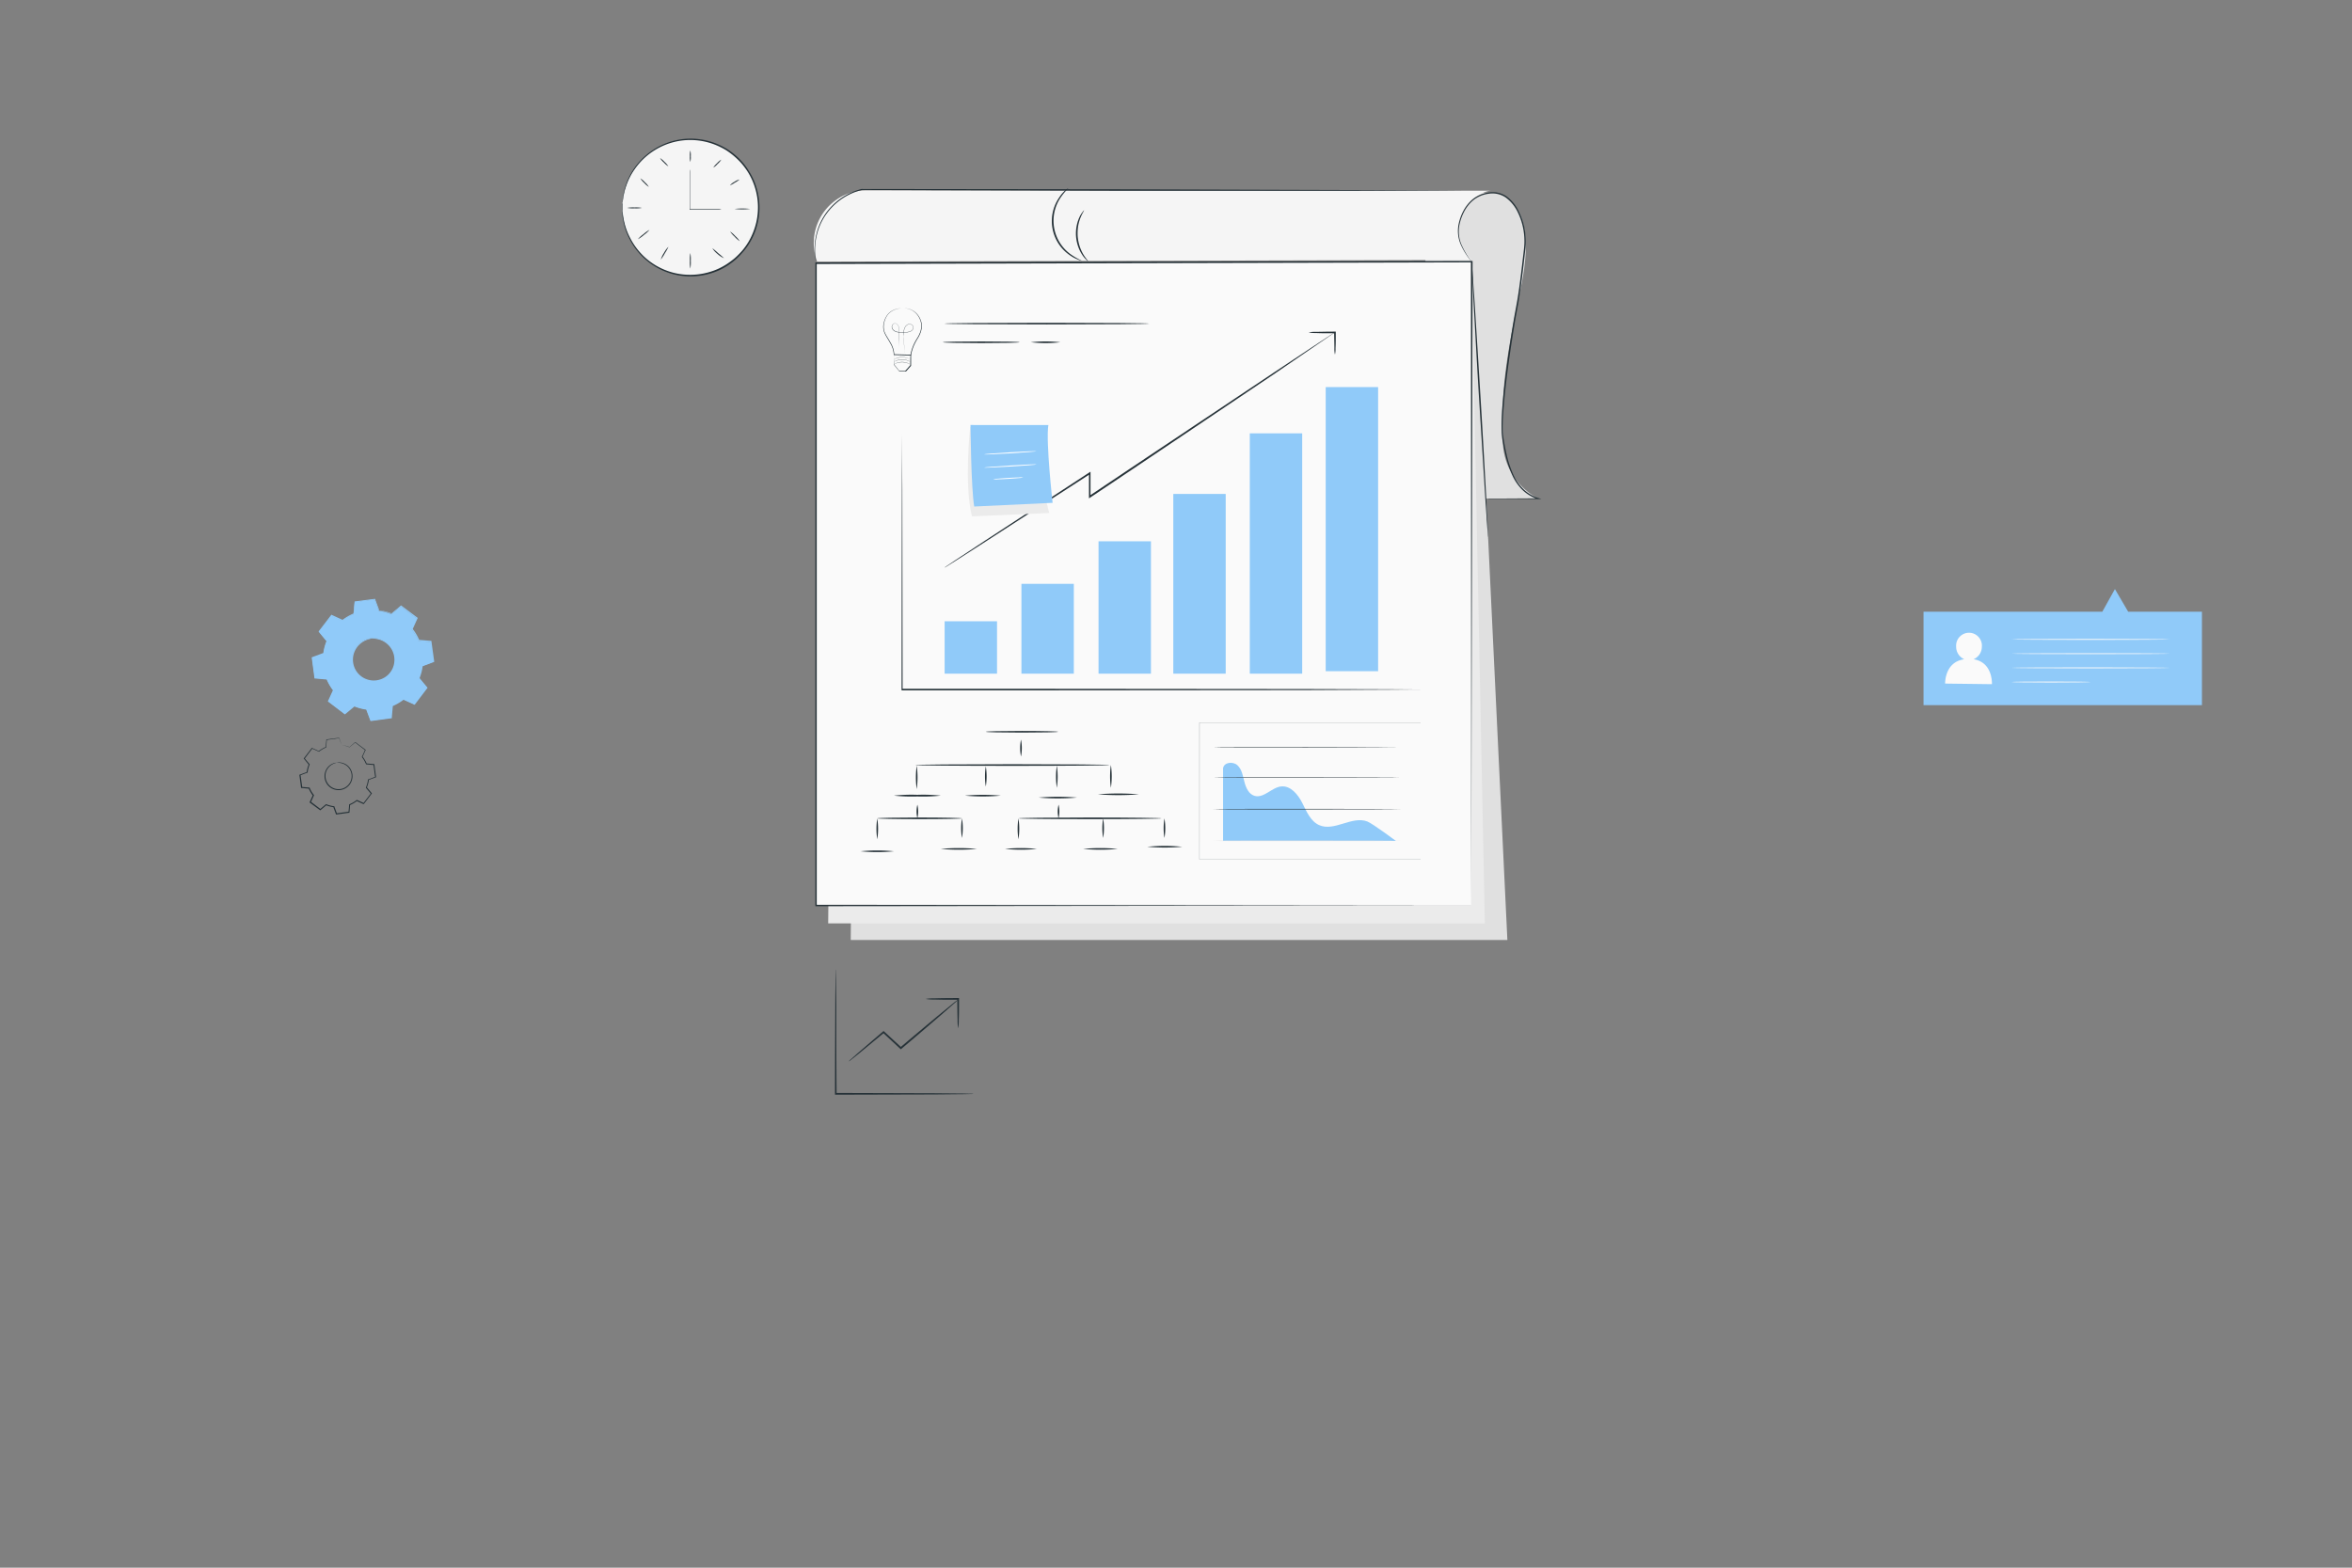 <svg xmlns="http://www.w3.org/2000/svg" viewBox="0 0 750 500"><rect x="0" y="0" width="750" height="500" fill="#808080" stroke="none"/><g id="freepik--Panel--inject-6"><path d="M476.17,61.46s15.29.21,8.75,30.49-5.7,36-5.7,48A20.89,20.89,0,0,0,490.53,159H469.79L454.54,88.31V61.46Z" style="fill:#e0e0e0"></path><polygon points="480.67 299.79 271.28 299.79 273.15 94.94 470.37 84.63 480.67 299.79" style="fill:#e0e0e0"></polygon><polygon points="473.48 294.5 264.09 294.5 265.96 89.65 469.27 85.68 473.48 294.5" style="fill:#ebebeb"></polygon><polygon points="469.14 288.79 260.18 288.79 260.18 83.94 469.27 83.45 469.14 288.79" style="fill:#fafafa"></polygon><path d="M469.14,288.79c0-1.91,0-82.17-.1-205.34l.23.23-208.76.52h-.33l.26-.26c0,74.94,0,145.21,0,204.85l-.22-.22,209,.22-209,.23H260v-.23c0-59.64,0-129.91,0-204.85v-.26h.58l208.77-.45h.22v.22C469.28,206.62,469.14,286.88,469.14,288.79Z" style="fill:#263238"></path><path d="M469.27,82.9c-10.8-12.57,1.73-21.87,6-22.07l-199-.11a16.76,16.76,0,0,0-16.53,19.62,23.83,23.83,0,0,0,.81,3.11" style="fill:#f5f5f5"></path><path d="M474.54,159l.28,0,.8,0,3.12,0,11.79-.07,0,.31a12.77,12.77,0,0,1-4.81-2.75,15.69,15.69,0,0,1-3.58-5.12,34.12,34.12,0,0,1-2.15-6.54c-.27-1.17-.51-2.36-.73-3.58a18.69,18.69,0,0,1-.29-1.87,15.22,15.22,0,0,1-.14-1.92,69.3,69.3,0,0,1,.26-8c.2-2.72.51-5.51.84-8.36.68-5.69,1.53-11.62,2.54-17.7.42-2.59.94-5.16,1.37-7.67s.75-5,1.07-7.48.58-4.88.87-7.25c.13-1.18.29-2.35.32-3.5a21.4,21.4,0,0,0-.19-3.41A20.66,20.66,0,0,0,484,67.74,12.48,12.48,0,0,0,480.15,63a7.52,7.52,0,0,0-5.44-1.21,9.87,9.87,0,0,0-4.84,2,12,12,0,0,0-3,3.74,16,16,0,0,0-1.46,4.07,10.64,10.64,0,0,0,.79,6.78,23.48,23.48,0,0,0,2.2,3.83l.68.93c.15.21.22.33.22.33s-.1-.09-.27-.29l-.71-.91a20.76,20.76,0,0,1-2.3-3.81,10.82,10.82,0,0,1-.9-6.92,16.31,16.31,0,0,1,1.46-4.16,12.27,12.27,0,0,1,3.09-3.88,10.38,10.38,0,0,1,5-2.12,7.94,7.94,0,0,1,5.74,1.26,12.84,12.84,0,0,1,4,4.91A20.84,20.84,0,0,1,486.33,74a22.41,22.41,0,0,1,.21,3.49c0,1.19-.19,2.36-.32,3.55-.26,2.37-.54,4.79-.86,7.26s-.65,5-1.06,7.5-.95,5.07-1.36,7.67c-1,6.07-1.87,12-2.56,17.67-.33,2.84-.64,5.62-.85,8.34a71,71,0,0,0-.29,7.9,16.48,16.48,0,0,0,.13,1.88c.05.62.18,1.24.28,1.85.22,1.21.45,2.4.72,3.56a33.58,33.58,0,0,0,2.08,6.47,15.44,15.44,0,0,0,3.47,5,12.37,12.37,0,0,0,4.66,2.71l1,.32h-1l-11.79-.07-3.12,0-.8,0Z" style="fill:#263238"></path><path d="M345.67,67.09c.08.06-.52.85-1.11,2.31a13.43,13.43,0,0,0-.75,2.63,15.16,15.16,0,0,0-.16,3.35,14.53,14.53,0,0,0,.67,3.28,13.06,13.06,0,0,0,1.14,2.5c.81,1.34,1.52,2,1.45,2.11s-.22-.14-.54-.45a8.31,8.31,0,0,1-1.22-1.47,11.66,11.66,0,0,1-1.28-2.53,12.7,12.7,0,0,1-.53-6.87,12.05,12.05,0,0,1,.88-2.7,8.34,8.34,0,0,1,1-1.64C345.47,67.26,345.64,67.07,345.67,67.09Z" style="fill:#263238"></path><path d="M340.7,60a20.88,20.88,0,0,0-2.64,3.23,13.22,13.22,0,0,0,3.33,17.86A21.37,21.37,0,0,0,345,83.16a4.68,4.68,0,0,1-1.1-.3,12.09,12.09,0,0,1-2.75-1.46A13.19,13.19,0,0,1,337.75,63a11.79,11.79,0,0,1,2-2.35A4.17,4.17,0,0,1,340.7,60Z" style="fill:#263238"></path><path d="M453.16,219.92l-.65,0-1.92,0-7.39.05L416,220.1l-89.61.08h-38.9v-.25c0-25.6.07-47.62.1-63.26,0-7.8.05-14,.07-18.28,0-2.11,0-3.75,0-4.88,0-.54,0-.95,0-1.25s0-.43,0-.43,0,.14,0,.43,0,.71,0,1.25c0,1.13,0,2.77,0,4.88,0,4.28,0,10.48.07,18.28,0,15.64.06,37.66.1,63.26l-.25-.25h38.65l89.61.08,27.16.08,7.39.05,1.92,0Z" style="fill:#263238"></path><rect x="301.22" y="198.15" width="16.71" height="16.71" style="fill:#90CAF9"></rect><rect x="325.71" y="186.21" width="16.71" height="28.65" style="fill:#90CAF9"></rect><rect x="350.3" y="172.64" width="16.71" height="42.22" style="fill:#90CAF9"></rect><rect x="374.14" y="157.54" width="16.71" height="57.32" style="fill:#90CAF9"></rect><rect x="398.53" y="138.21" width="16.71" height="76.65" style="fill:#90CAF9"></rect><rect x="422.74" y="123.46" width="16.71" height="90.61" style="fill:#90CAF9"></rect><path d="M301.22,181a1.06,1.06,0,0,1,.21-.17l.65-.45,2.55-1.7,9.57-6.31,33.15-21.67.39-.25v.46c0,2.37,0,4.9,0,7.48l-.4-.21,13.06-8.76,46.1-30.8,14-9.29,3.82-2.5,1-.64.35-.2a2.19,2.19,0,0,1-.32.24l-1,.69-3.77,2.58L406.72,119l-46,30.93-13.07,8.75-.4.27v-8l.39.21-33.26,21.51-9.65,6.19-2.59,1.63-.67.42Z" style="fill:#263238"></path><path d="M425.69,113.09a8.57,8.57,0,0,1-.18-2.06c0-1.28-.07-3.06-.08-5l.26.26h-.64c-2.14,0-4.08,0-5.48-.08a10.48,10.48,0,0,1-2.27-.18,10,10,0,0,1,2.27-.19c1.4,0,3.34-.07,5.48-.07h.9V106c0,2,0,3.77-.08,5A8.57,8.57,0,0,1,425.69,113.09Z" style="fill:#263238"></path><path d="M337.41,233.39c0,.15-5.16.26-11.53.26s-11.53-.11-11.53-.26,5.16-.26,11.53-.26S337.41,233.25,337.41,233.39Z" style="fill:#263238"></path><path d="M325.57,241.29a14.15,14.15,0,0,1,0-5.4,14.15,14.15,0,0,1,0,5.4Z" style="fill:#263238"></path><path d="M353.83,244c0,.14-13.87.26-31,.26s-31-.12-31-.26,13.86-.26,31-.26S353.83,243.85,353.83,244Z" style="fill:#263238"></path><path d="M292.32,251.68a27,27,0,0,1,0-7.48,27,27,0,0,1,0,7.48Z" style="fill:#263238"></path><path d="M314.35,250.85a20.07,20.07,0,0,1,0-6.44,20.07,20.07,0,0,1,0,6.44Z" style="fill:#263238"></path><path d="M337,251.26a24.09,24.09,0,0,1,0-7.06,24.09,24.09,0,0,1,0,7.06Z" style="fill:#263238"></path><path d="M354.24,251.26a25.54,25.54,0,0,1,0-7.27,25.54,25.54,0,0,1,0,7.27Z" style="fill:#263238"></path><path d="M300,253.76a54.72,54.72,0,0,1-7.48.26,54.72,54.72,0,0,1-7.48-.26,52.86,52.86,0,0,1,7.48-.26A52.86,52.86,0,0,1,300,253.76Z" style="fill:#263238"></path><path d="M319.13,253.76a62.94,62.94,0,0,1-11.43,0,62.94,62.94,0,0,1,11.43,0Z" style="fill:#263238"></path><path d="M343.44,254.38a72.39,72.39,0,0,1-12.26,0,72.39,72.39,0,0,1,12.26,0Z" style="fill:#263238"></path><path d="M363.18,253.34a82.51,82.51,0,0,1-13.09,0,82.51,82.51,0,0,1,13.09,0Z" style="fill:#263238"></path><path d="M292.53,261a9.27,9.27,0,0,1,0-4.36,9.27,9.27,0,0,1,0,4.36Z" style="fill:#263238"></path><path d="M306.75,261c0,.14-6.05.26-13.5.26s-13.51-.12-13.51-.26,6.05-.26,13.51-.26S306.75,260.88,306.75,261Z" style="fill:#263238"></path><path d="M306.75,267.26a18.79,18.79,0,0,1,0-6.23,18.79,18.79,0,0,1,0,6.23Z" style="fill:#263238"></path><path d="M279.74,267.68a21.39,21.39,0,0,1,0-6.65,21.39,21.39,0,0,1,0,6.65Z" style="fill:#263238"></path><path d="M337.55,261a9.27,9.27,0,0,1,0-4.36,9.27,9.27,0,0,1,0,4.36Z" style="fill:#263238"></path><path d="M370.39,261c0,.14-10.22.26-22.82.26s-22.81-.12-22.81-.26,10.21-.26,22.81-.26S370.39,260.88,370.39,261Z" style="fill:#263238"></path><path d="M351.77,267.26a18.79,18.79,0,0,1,0-6.23,18.79,18.79,0,0,1,0,6.23Z" style="fill:#263238"></path><path d="M371.32,267.26a18.79,18.79,0,0,1,0-6.23,18.79,18.79,0,0,1,0,6.23Z" style="fill:#263238"></path><path d="M324.76,267.68a21.39,21.39,0,0,1,0-6.65,21.39,21.39,0,0,1,0,6.65Z" style="fill:#263238"></path><path d="M285.06,271.51a54.56,54.56,0,0,1-10.64,0,54.56,54.56,0,0,1,10.64,0Z" style="fill:#263238"></path><path d="M311.52,270.75a63.82,63.82,0,0,1-11.51,0,63.82,63.82,0,0,1,11.51,0Z" style="fill:#263238"></path><path d="M330.63,270.75a49.47,49.47,0,0,1-10.13,0,49.47,49.47,0,0,1,10.13,0Z" style="fill:#263238"></path><path d="M356.4,270.75a58.2,58.2,0,0,1-11,0,58.2,58.2,0,0,1,11,0Z" style="fill:#263238"></path><path d="M377,270.06a60,60,0,0,1-11.16,0,60,60,0,0,1,11.16,0Z" style="fill:#263238"></path><path d="M453,274.11H382.47V230.43H453Zm-70.49-.05H453V230.48H382.52Z" style="fill:#263238"></path><path d="M436,262c-4.89-1.85-10.51,3.27-15.31,1.18-2.78-1.21-4.05-4.37-5.42-7.08s-3.72-5.59-6.74-5.27-5.52,3.85-8.47,3c-1.86-.54-2.78-2.6-3.25-4.48s-.79-3.95-2.21-5.27-4.36-1-4.59,1v23.13h55.13S437.66,262.64,436,262Z" style="fill:#90CAF9"></path><path d="M446.58,268.17c0,.05-13.36.09-29.84.09s-29.84,0-29.84-.09,13.36-.09,29.84-.09S446.58,268.12,446.58,268.17Z" style="fill:#e0e0e0"></path><path d="M446.58,258.07c0,.05-13.36.09-29.84.09s-29.84,0-29.84-.09,13.36-.09,29.84-.09S446.58,258,446.58,258.07Z" style="fill:#263238"></path><path d="M446.58,248s-13.36.08-29.84.08-29.84,0-29.84-.08,13.36-.09,29.84-.09S446.58,247.92,446.58,248Z" style="fill:#263238"></path><path d="M446.58,238.36s-13.36.09-29.84.09-29.84,0-29.84-.09,13.36-.09,29.84-.09S446.58,238.31,446.58,238.36Z" style="fill:#263238"></path><path d="M287.79,98.29s0,0,.1,0h.28a5.77,5.77,0,0,1,1.1.1,5.65,5.65,0,0,1,1.66.57,5.38,5.38,0,0,1,1.77,1.52,6.28,6.28,0,0,1,1.17,2.6,6.2,6.2,0,0,1-.41,3.25,9.62,9.62,0,0,1-.81,1.6,16.92,16.92,0,0,0-.91,1.62,13.7,13.7,0,0,0-1.22,3.71l0,.09h-.09l-2.61-.06-2.74-.07H285v-.1a7.83,7.83,0,0,0-1.13-3.66c-.29-.56-.62-1.08-.93-1.61a15.64,15.64,0,0,1-.86-1.55,5.09,5.09,0,0,1-.29-3.24,6.8,6.8,0,0,1,1.13-2.59A5,5,0,0,1,284.67,99a6.18,6.18,0,0,1,1.65-.56,6.42,6.42,0,0,1,1.09-.14h.28c.07,0,.1,0,.1,0h-.1l-.28,0a6.84,6.84,0,0,0-1.07.17,6.53,6.53,0,0,0-1.62.58,5.08,5.08,0,0,0-1.73,1.47,6.71,6.71,0,0,0-1.07,2.55,4.89,4.89,0,0,0,.29,3.13,15.84,15.84,0,0,0,.86,1.53c.31.52.64,1.05.94,1.61a7.91,7.91,0,0,1,1.15,3.76l-.09-.11,2.74.07,2.61.07-.1.08a14.2,14.2,0,0,1,1.24-3.76,16.92,16.92,0,0,1,.93-1.63,9.3,9.3,0,0,0,.8-1.57,5.92,5.92,0,0,0,.42-3.17,6.26,6.26,0,0,0-1.11-2.54A5.55,5.55,0,0,0,290.88,99a5.87,5.87,0,0,0-1.62-.59,7.35,7.35,0,0,0-1.09-.13l-.29,0Z" style="fill:#263238"></path><path d="M288.55,113a.62.62,0,0,0,0-.09l0-.24c0-.22-.06-.54-.11-1-.08-.83-.21-2-.27-3.51,0-.37,0-.76,0-1.16s0-.83,0-1.27a3.5,3.5,0,0,1,.35-1.31,2.07,2.07,0,0,1,1.05-1,1.35,1.35,0,0,1,1.43.34,1,1,0,0,1,.28.73,1.31,1.31,0,0,1-.3.75,1.9,1.9,0,0,1-.66.49,3.58,3.58,0,0,1-.79.23,10.52,10.52,0,0,1-3.36,0,2.66,2.66,0,0,1-.78-.26,2,2,0,0,1-.65-.5,1.54,1.54,0,0,1-.36-.72,1.23,1.23,0,0,1,.13-.78,1.09,1.09,0,0,1,.58-.52.94.94,0,0,1,.75.07,1.37,1.37,0,0,1,.54.5,1.88,1.88,0,0,1,.25.67,7.82,7.82,0,0,1,.08,1.35c0,.87,0,1.69,0,2.43,0,1.48,0,2.68,0,3.51v1.29a.45.45,0,0,0,0-.08v-.25q0-.33,0-1c0-.83,0-2-.06-3.51,0-.74,0-1.55,0-2.43a7.65,7.65,0,0,0-.08-1.34,1.84,1.84,0,0,0-.24-.64,1.31,1.31,0,0,0-.52-.47.83.83,0,0,0-.69-.06,1,1,0,0,0-.53.48,1.11,1.11,0,0,0-.12.72,1.54,1.54,0,0,0,.34.69,2.39,2.39,0,0,0,1.39.73,9.15,9.15,0,0,0,1.66.15,8.33,8.33,0,0,0,1.66-.13,2.91,2.91,0,0,0,.78-.22,1.8,1.8,0,0,0,.63-.46,1.23,1.23,0,0,0,.28-.7.9.9,0,0,0-.26-.68,1.27,1.27,0,0,0-1.34-.32,1.94,1.94,0,0,0-1,.94,3.27,3.27,0,0,0-.35,1.28c0,.43,0,.85-.05,1.26s0,.79,0,1.16c.05,1.48.17,2.68.24,3.5,0,.41.07.73.1,1l0,.24Z" style="fill:#263238"></path><path d="M285.07,113s0,.33,0,.88,0,1.4,0,2.29l0,0,1.7,2.12-.09,0,2.06,0-.08,0,1.07-1.21.54-.6,0,.08c0-1.21,0-2.35.06-3.39l.11.11-3.85-.12-1.11,0-.41,0a1.34,1.34,0,0,1,.36,0l1.09,0h4v.11c0,1,0,2.18,0,3.39v0l0,0-.54.61-1.07,1.2,0,0h-.05l-2.07,0h0l0,0L285,116.26l0,0v0c0-.91.05-1.69.07-2.35A5.41,5.41,0,0,1,285.07,113Z" style="fill:#263238"></path><path d="M290.26,116.22l-.2-.09a4,4,0,0,0-.52-.23,5.1,5.1,0,0,0-1.85-.36,5.17,5.17,0,0,0-1.85.32,4.54,4.54,0,0,0-.53.22l-.2.09a.74.74,0,0,1,.18-.12l.53-.25a5.19,5.19,0,0,1,1.87-.35,5.07,5.07,0,0,1,1.87.39,4.94,4.94,0,0,1,.52.26A.74.74,0,0,1,290.26,116.22Z" style="fill:#263238"></path><path d="M290.29,115.4l-.19-.1-.53-.23a5.56,5.56,0,0,0-1.85-.36,5.38,5.38,0,0,0-1.85.33,4.54,4.54,0,0,0-.53.22l-.19.08.18-.11a3.2,3.2,0,0,1,.52-.25,5,5,0,0,1,1.88-.35,5.06,5.06,0,0,1,1.86.39,3.54,3.54,0,0,1,.52.26A.74.74,0,0,1,290.29,115.4Z" style="fill:#263238"></path><path d="M290.27,114.61a.94.94,0,0,1-.19-.09,4.29,4.29,0,0,0-.53-.23,5.2,5.2,0,0,0-3.7,0c-.22.08-.4.16-.53.22l-.19.09.18-.12c.12-.06.3-.15.52-.24a4.88,4.88,0,0,1,1.88-.35,4.93,4.93,0,0,1,1.87.38c.22.1.4.19.52.26Z" style="fill:#263238"></path><path d="M309.37,136.14s-2,18.45.57,28.55l24.65-1.08s-5.28-18.19-2-26.25Z" style="fill:#ebebeb"></path><path d="M309.47,135.55s.17,19.92,1.18,26l25-1.18s-2.2-19.58-1.35-24.81Z" style="fill:#90CAF9"></path><path d="M330.51,143.92c0,.09-3.74.39-8.37.67s-8.38.43-8.39.33,3.74-.39,8.37-.67S330.51,143.82,330.51,143.92Z" style="fill:#fff"></path><path d="M330.52,148.13c0,.1-3.74.4-8.37.67s-8.39.43-8.39.34,3.74-.39,8.37-.67S330.51,148,330.52,148.13Z" style="fill:#fff"></path><path d="M326.27,152.28a6.15,6.15,0,0,1-1.39.2c-.86.08-2.05.17-3.37.25s-2.52.13-3.38.15a5.37,5.37,0,0,1-1.41,0,5.63,5.63,0,0,1,1.39-.2c.87-.08,2.06-.17,3.38-.25s2.51-.14,3.38-.16A5.49,5.49,0,0,1,326.27,152.28Z" style="fill:#fff"></path><path d="M366.42,103.21c0,.15-14.61.26-32.63.26s-32.63-.11-32.63-.26,14.61-.26,32.63-.26S366.42,103.07,366.42,103.21Z" style="fill:#263238"></path><path d="M325.13,109.16c0,.15-5.48.26-12.24.26s-12.24-.11-12.24-.26,5.48-.26,12.24-.26S325.13,109,325.13,109.16Z" style="fill:#263238"></path><path d="M338.13,109.16a43,43,0,0,1-9.44,0,43,43,0,0,1,9.44,0Z" style="fill:#263238"></path><path d="M474.54,171.9a.89.89,0,0,1,0-.23c0-.18,0-.4-.06-.67-.05-.63-.12-1.49-.21-2.57-.15-2.29-.37-5.51-.64-9.47-.5-8.05-1.19-19.08-1.95-31.27s-1.32-23.23-1.79-31.28c-.2-4-.36-7.19-.48-9.48,0-1.08-.08-1.94-.1-2.58,0-.27,0-.49,0-.67a.6.6,0,0,1,0-.23,2.32,2.32,0,0,1,0,.23l.06.67c.05.63.12,1.49.2,2.57.16,2.29.38,5.51.65,9.47.5,8,1.19,19.08,1.94,31.27s1.33,23.23,1.79,31.27c.21,4,.37,7.2.49,9.49,0,1.08.08,1.94.1,2.58,0,.27,0,.49,0,.67A.6.6,0,0,1,474.54,171.9Z" style="fill:#263238"></path><path d="M469.27,60.83l-.58,0-1.7,0-6.55,0-24.05,0L357,60.84l-82.15-.26h0a19.78,19.78,0,0,0-10.44,6.51,19.25,19.25,0,0,0-4.06,8.38,20.35,20.35,0,0,0-.39,5.89c.06.67.12,1.18.18,1.52a4.93,4.93,0,0,1,.07.52,13.14,13.14,0,0,1-.35-2,19.67,19.67,0,0,1,.3-5.94,19.33,19.33,0,0,1,4-8.51,20,20,0,0,1,10.58-6.68h0l82.16.1,79.35.25,24.06.14,6.54.06,1.7,0Z" style="fill:#263238"></path></g><g id="freepik--speech-bubble--inject-6"><polygon points="678.63 195.1 674.4 187.88 670.38 195.1 613.37 195.1 613.37 224.91 702.15 224.91 702.15 195.1 678.63 195.1" style="fill:#90CAF9"></polygon><path d="M629.33,210.26a4.36,4.36,0,0,0,2.64-4,4.11,4.11,0,1,0-8.2-.11,4.38,4.38,0,0,0,2.58,4.11c-6.32.9-6.09,7.76-6.09,7.76l14.92.19S635.58,211.26,629.33,210.26Z" style="fill:#fafafa"></path><path d="M692,203.93c0,.09-11.34.16-25.31.16s-25.31-.07-25.31-.16,11.33-.15,25.31-.15S692,203.85,692,203.93Z" style="fill:#fafafa"></path><path d="M692,208.48c0,.08-11.34.15-25.31.15s-25.31-.07-25.31-.15,11.33-.15,25.31-.15S692,208.4,692,208.48Z" style="fill:#fafafa"></path><path d="M692,213c0,.09-11.34.16-25.31.16s-25.31-.07-25.31-.16,11.33-.15,25.31-.15S692,212.94,692,213Z" style="fill:#fafafa"></path><path d="M666.71,217.52c0,.09-5.67.16-12.65.16s-12.66-.07-12.66-.16,5.67-.15,12.66-.15S666.71,217.44,666.71,217.52Z" style="fill:#fafafa"></path></g><g id="freepik--Chart--inject-6"><path d="M310.42,348.86a4.8,4.8,0,0,1-.85.06l-2.44.05-8.95.09-29.54.08h-2.38v-.28c0-11,.06-20.92.09-28.13,0-3.53.06-6.4.08-8.45,0-.95,0-1.72.05-2.29a4.23,4.23,0,0,1,.06-.8,5.06,5.06,0,0,1,0,.8c0,.57,0,1.34.05,2.29,0,2.05.05,4.92.09,8.45,0,7.21,0,17.1.09,28.13l-.28-.28h2.1l29.54.09,8.95.08,2.44.06A5.74,5.74,0,0,1,310.42,348.86Z" style="fill:#263238"></path><path d="M305.54,318.82a11.72,11.72,0,0,1-1.31,1.25l-3.7,3.25c-3.15,2.73-7.51,6.47-12.36,10.57l-.74.62-.18.16-.18-.17-5.5-5.11h.34l-8.07,6.66-2.34,1.87a5.25,5.25,0,0,1-.88.63,5.07,5.07,0,0,1,.77-.76l2.25-2,7.94-6.81.17-.15.17.15,5.52,5.08h-.36l.73-.62c4.85-4.1,9.25-7.79,12.46-10.44l3.82-3.12A12,12,0,0,1,305.54,318.82Z" style="fill:#263238"></path><path d="M305.54,328a14.41,14.41,0,0,1-.19-2.74c-.05-1.69-.08-4-.09-6.67l.28.28h-.47c-2.73,0-5.2,0-7-.08a14.55,14.55,0,0,1-2.9-.2,16.23,16.23,0,0,1,2.9-.19c1.79-.06,4.26-.09,7-.09h.75v.28c0,2.62,0,5-.09,6.67A14.41,14.41,0,0,1,305.54,328Z" style="fill:#263238"></path></g><g id="freepik--Gears--inject-6"><path d="M120.8,194.81a15.84,15.84,0,0,1,4,1.07l3-2.49,5.1,3.88-1.6,3.53a15.43,15.43,0,0,1,2.1,3.61l3.86.34.86,6.36-3.63,1.35a15.61,15.61,0,0,1-1.06,4l2.49,3-3.89,5.1L128.52,223a16.1,16.1,0,0,1-3.62,2.11l-.34,3.86-6.35.86-1.36-3.63a15.84,15.84,0,0,1-4-1.07l-3,2.49-5.1-3.88,1.6-3.53a15.43,15.43,0,0,1-2.1-3.61l-3.86-.34-.86-6.36,3.63-1.35a15.79,15.79,0,0,1,1.06-4.05l-2.49-3,3.89-5.1,3.52,1.61a16.1,16.1,0,0,1,3.62-2.11l.34-3.86,6.35-.86,1.36,3.63Zm-2.61,8.82a6.88,6.88,0,1,0,7.74,5.9A6.88,6.88,0,0,0,118.19,203.63Z" style="fill:#90CAF9"></path><path d="M118.19,203.63a1.24,1.24,0,0,1,.43-.09,5.49,5.49,0,0,1,1.27,0,6.89,6.89,0,0,1,4.22,1.94,7.09,7.09,0,0,1,0,10.14,7.11,7.11,0,0,1-8.38,1.14A7.09,7.09,0,0,1,113,207a6.91,6.91,0,0,1,3.55-3,5.37,5.37,0,0,1,1.24-.31,1.23,1.23,0,0,1,.44,0c0,.06-.6.12-1.6.54a6.91,6.91,0,0,0-3.28,3,6.64,6.64,0,0,0,10.39,8,6.57,6.57,0,0,0,1.88-3.35,6.69,6.69,0,0,0-1.75-6.12,6.84,6.84,0,0,0-4-2C118.8,203.59,118.19,203.69,118.19,203.63Z" style="fill:#90CAF9"></path><path d="M120.8,194.81s0-.07-.1-.22l-.28-.67c-.25-.65-.61-1.55-1.06-2.71l.09.06-6.34.91.12-.12c-.1,1.17-.21,2.47-.32,3.86V196l-.09,0a15.82,15.82,0,0,0-3.56,2.1l-.09.07-.1-.05-3.53-1.59.23-.06-3.86,5.12v-.28l2.5,3,.09.1,0,.13a15.78,15.78,0,0,0-1.05,4v.14l-.14.05-3.63,1.37.16-.27c.28,2,.57,4.15.87,6.35l-.23-.22,3.86.34h.16l.06.15a15.54,15.54,0,0,0,2.08,3.54l.1.13-.07.15c-.5,1.11-1,2.31-1.61,3.53l-.08-.33,5.11,3.88h-.35l3-2.49.13-.11.16.07a15.57,15.57,0,0,0,4,1h0c.1.08-.23-.17.22.18h0v0l0,.05,0,.12.08.23.17.45.34.91c.23.61.45,1.21.68,1.81l-.3-.18,6.36-.86-.24.25c.12-1.3.23-2.58.34-3.86l0-.16.15-.07a15.46,15.46,0,0,0,3.55-2.06l.13-.1.15.07,3.52,1.61-.32.08,3.89-5.1v.32l-2.48-3-.1-.11.06-.14a15.44,15.44,0,0,0,1.06-4v-.14l.14,0,3.63-1.35-.15.25c-.29-2.24-.57-4.35-.84-6.36l.19.18-3.85-.35h-.13l0-.11a15.14,15.14,0,0,0-2.07-3.58l-.07-.09,0-.1,1.62-3.52.05.2-5.07-3.91h.15l-3,2.47,0,0,0,0a16.34,16.34,0,0,0-3-.94l-.76-.15c-.18,0-.26-.05-.25-.06h.26c.17,0,.43.05.77.11a15.18,15.18,0,0,1,3,.86l-.09,0,3-2.52.08-.06.08.06,5.12,3.85.11.08-.06.12-1.59,3.53,0-.18a15.9,15.9,0,0,1,2.15,3.64l-.17-.12,3.86.33h.17l0,.17c.28,2,.57,4.12.88,6.35l0,.19-.18.06-3.62,1.37.15-.2a16,16,0,0,1-1.07,4.11l0-.26c.81,1,1.65,2,2.49,3l.13.16-.12.16-3.88,5.11-.12.17-.2-.09-3.53-1.6.28,0a16,16,0,0,1-3.67,2.15l.17-.23c-.12,1.27-.23,2.56-.34,3.86l0,.22-.22,0-6.35.86-.22,0-.08-.2c-.23-.6-.45-1.21-.68-1.81l-.34-.91-.17-.46-.08-.23-.05-.11,0-.06v0h0c.45.35.13.09.23.17h0a16.33,16.33,0,0,1-4.11-1.08l.29-.05-3,2.49-.17.14-.18-.13-5.1-3.89-.17-.13.09-.2c.55-1.21,1.1-2.42,1.61-3.52l0,.27a16.23,16.23,0,0,1-2.14-3.67l.22.16-3.85-.34-.21,0,0-.21c-.29-2.2-.58-4.36-.85-6.35l0-.2.19-.07,3.63-1.35-.15.2a15.51,15.51,0,0,1,1.09-4.1l0,.23c-.87-1-1.72-2.05-2.48-3l-.12-.13.11-.14,3.9-5.09.1-.13.14.07,3.52,1.62-.19,0a16.51,16.51,0,0,1,3.66-2.11l-.1.14c.13-1.39.26-2.69.37-3.86v-.11l.11,0,6.36-.81h.07l0,.07q.63,1.74,1,2.7c.1.29.18.53.25.71A2.31,2.31,0,0,1,120.8,194.81Z" style="fill:#90CAF9"></path><path d="M109,237.69a10,10,0,0,1,2.54.67l1.86-1.56,3.21,2.44-1,2.21a10.05,10.05,0,0,1,1.32,2.27l2.43.21.54,4-2.28.86a10,10,0,0,1-.67,2.54l1.56,1.86-2.44,3.21-2.21-1a10.05,10.05,0,0,1-2.27,1.32l-.22,2.42-4,.54-.85-2.27a10,10,0,0,1-2.54-.68l-1.86,1.57-3.21-2.44,1-2.22a9.77,9.77,0,0,1-1.32-2.26l-2.42-.22-.55-4,2.28-.85a9.91,9.91,0,0,1,.67-2.54L97,241.89l2.44-3.2,2.21,1a10.05,10.05,0,0,1,2.27-1.32l.22-2.43,4-.54.85,2.28Zm-1.64,5.54a4.32,4.32,0,1,0,4.86,3.7A4.32,4.32,0,0,0,107.36,243.23Z" style="fill:none"></path><path d="M107.36,243.23l.27-.06a3.36,3.36,0,0,1,.8,0,4.33,4.33,0,0,1,2.65,1.21,4.46,4.46,0,0,1-5.28,7.08,4.35,4.35,0,0,1-1.82-1.86,4.45,4.45,0,0,1,.1-4.27,4.3,4.3,0,0,1,2.23-1.88,4,4,0,0,1,.77-.19l.28,0s-.38.08-1,.34a4.34,4.34,0,0,0-2.07,1.88,4.19,4.19,0,0,0,0,4,4.06,4.06,0,0,0,1.7,1.71,4.13,4.13,0,0,0,4.86-.66,4,4,0,0,0,1.18-2.1,4.2,4.2,0,0,0-1.09-3.84,4.35,4.35,0,0,0-2.49-1.26C107.75,243.2,107.36,243.27,107.36,243.23Z" style="fill:#263238"></path><path d="M109,237.69l-.06-.13-.18-.43c-.16-.4-.38-1-.66-1.7l.05,0-4,.57.07-.08c-.06.74-.12,1.55-.19,2.43v.06l-.06,0a10,10,0,0,0-2.24,1.32l0,0-.06,0-2.22-1,.15,0L97.13,242v-.17l1.56,1.86.06.06,0,.09a9.55,9.55,0,0,0-.66,2.5v.09l-.08,0-2.28.86.1-.17c.17,1.25.36,2.61.55,4l-.15-.14,2.42.21h.1l0,.09a9.49,9.49,0,0,0,1.31,2.23l.06.08,0,.09-1,2.22,0-.21,3.2,2.44H102c.58-.5,1.22-1,1.86-1.57l.08-.07.1,0a9.5,9.5,0,0,0,2.49.66h0l.14.11h0v.05l0,.08.05.14.11.29.21.57c.14.38.29.76.43,1.13l-.19-.11,4-.54-.15.16c.07-.82.15-1.63.22-2.43v-.1l.09,0a9.17,9.17,0,0,0,2.23-1.3l.08-.06.1,0,2.21,1-.2.06c.83-1.1,1.65-2.16,2.44-3.21v.2l-1.56-1.86-.06-.08,0-.08a9.86,9.86,0,0,0,.67-2.5v-.09l.08,0,2.29-.85-.1.15c-.18-1.4-.36-2.73-.53-4l.12.12-2.42-.22h-.08l0-.07a10,10,0,0,0-1.3-2.25l0-.05,0-.07c.38-.8.71-1.52,1-2.21l0,.13-3.19-2.46h.09l-1.88,1.54,0,0,0,0a10.59,10.59,0,0,0-1.88-.59l-.48-.09-.16,0h.16l.49.07a9,9,0,0,1,1.91.54h-.06l1.85-1.58.05,0,0,0,3.22,2.41.07,0,0,.08c-.31.69-.63,1.41-1,2.22v-.12a10,10,0,0,1,1.35,2.29l-.11-.07,2.43.2h.1l0,.11c.17,1.26.36,2.58.55,4l0,.11-.11,0-2.28.86.1-.12a10.16,10.16,0,0,1-.68,2.58l0-.16,1.56,1.86.09.1-.08.1-2.44,3.21-.08.1-.12,0-2.21-1,.17,0a10.21,10.21,0,0,1-2.31,1.35l.11-.15q-.1,1.2-.21,2.43l0,.14h-.13l-4,.55-.14,0-.05-.13-.42-1.14-.22-.57-.11-.29,0-.14,0-.07v-.06h0l.14.11h0a10.51,10.51,0,0,1-2.58-.68l.17,0-1.86,1.56-.11.09-.11-.08L98.81,256l-.11-.09.06-.12,1-2.22,0,.18a10.1,10.1,0,0,1-1.34-2.31l.13.1-2.42-.22H96l0-.13c-.18-1.38-.36-2.73-.53-4l0-.12.12,0,2.28-.85-.1.12a10,10,0,0,1,.69-2.57l0,.14L96.92,242l-.08-.08.07-.09,2.45-3.2.06-.07.09,0,2.21,1h-.12a10.42,10.42,0,0,1,2.3-1.33l-.06.09.23-2.42v-.08h.07l4-.51h0l0,0,.6,1.7.15.44A.87.87,0,0,1,109,237.69Z" style="fill:#263238"></path></g><g id="freepik--Clock--inject-6"><circle cx="220.18" cy="66.16" r="21.74" transform="translate(-9.72 65.58) rotate(-16.58)" style="fill:#f5f5f5"></circle><path d="M198.49,64.73a2.37,2.37,0,0,1,0,.35c0,.26,0,.61,0,1v.76c0,.28,0,.58.08.91a16.86,16.86,0,0,0,.32,2.27A20.55,20.55,0,0,0,201,76,21.74,21.74,0,0,0,206,82.4a21.45,21.45,0,0,0,8.79,4.6,21.67,21.67,0,0,0,11.34-.21,21.22,21.22,0,0,0,2.88-1.05,21.55,21.55,0,0,0,2.74-1.51,27.57,27.57,0,0,0,2.57-1.91A26.43,26.43,0,0,0,236.62,80a20.8,20.8,0,0,0,3.46-5.71A21.3,21.3,0,0,0,241,60.73a21.14,21.14,0,0,0-2.68-6.12A25,25,0,0,0,236.35,52a24.18,24.18,0,0,0-2.3-2.23,23.68,23.68,0,0,0-2.51-1.87,24.24,24.24,0,0,0-2.72-1.41,21.63,21.63,0,0,0-11.22-1.69,21.69,21.69,0,0,0-15.2,9.15,20.5,20.5,0,0,0-2.79,5.57,15.92,15.92,0,0,0-.61,2.2c-.07.32-.15.62-.2.9s-.07.52-.1.75q-.09.64-.15,1a1.68,1.68,0,0,1-.06.35,1.33,1.33,0,0,1,0-.35c0-.26.06-.6.1-1,0-.23.05-.49.07-.76s.12-.58.18-.91a17.05,17.05,0,0,1,.57-2.23,20.5,20.5,0,0,1,2.74-5.68,22,22,0,0,1,15.39-9.4A22,22,0,0,1,229,46.05a22.92,22.92,0,0,1,2.78,1.44,22.22,22.22,0,0,1,2.58,1.9,20,20,0,0,1,4.34,5,21.29,21.29,0,0,1,2.75,6.25,21.74,21.74,0,0,1-.91,13.85A21.6,21.6,0,0,1,237,80.29a26.34,26.34,0,0,1-2.32,2.4,26,26,0,0,1-2.64,2,22.48,22.48,0,0,1-2.8,1.54,21.67,21.67,0,0,1-2.95,1.06,21.86,21.86,0,0,1-25.6-11.16,20.67,20.67,0,0,1-2-6,16.36,16.36,0,0,1-.27-2.29c0-.33,0-.64-.06-.92l0-.76c0-.44,0-.78,0-1A1.6,1.6,0,0,1,198.49,64.73Z" style="fill:#263238"></path><path d="M230.06,66.82a4.06,4.06,0,0,1-.77.06l-2.11,0c-1.8,0-4.3,0-7.12,0h-.14V65.41c0-3.15,0-6,0-8.06,0-1,0-1.82,0-2.44a6.47,6.47,0,0,1,.05-.9,5.41,5.41,0,0,1,.06.9c0,.62,0,1.44,0,2.44,0,2.06,0,4.91,0,8.06v1.41l-.14-.13c2.82,0,5.32,0,7.12,0l2.11,0A7.06,7.06,0,0,1,230.06,66.82Z" style="fill:#263238"></path><path d="M220.13,48a6,6,0,0,1,.14,1.83,6,6,0,0,1-.14,1.83,6,6,0,0,1-.14-1.83A6,6,0,0,1,220.13,48Z" style="fill:#263238"></path><path d="M230,50.92a6,6,0,0,1-1.18,1.37,5.6,5.6,0,0,1-1.37,1.17,6,6,0,0,1,1.18-1.37A5.6,5.6,0,0,1,230,50.92Z" style="fill:#263238"></path><path d="M235.83,57.25a7.57,7.57,0,0,1-1.5,1,7.72,7.72,0,0,1-1.58.87A4.75,4.75,0,0,1,234.19,58,4.65,4.65,0,0,1,235.83,57.25Z" style="fill:#263238"></path><path d="M239.23,66.64a22.3,22.3,0,0,1-5,0,22.3,22.3,0,0,1,5,0Z" style="fill:#263238"></path><path d="M204.69,66.3a9.8,9.8,0,0,1-2.35.14A9.92,9.92,0,0,1,200,66.3a10.59,10.59,0,0,1,2.36-.14A10.46,10.46,0,0,1,204.69,66.3Z" style="fill:#263238"></path><path d="M207.13,73.3a10.44,10.44,0,0,1-1.78,1.61,10.22,10.22,0,0,1-1.95,1.39,10.44,10.44,0,0,1,1.78-1.61A10.22,10.22,0,0,1,207.13,73.3Z" style="fill:#263238"></path><path d="M213.16,78.7A16.87,16.87,0,0,1,212,80.8a14.53,14.53,0,0,1-1.29,2,8.29,8.29,0,0,1,1.05-2.2A8.05,8.05,0,0,1,213.16,78.7Z" style="fill:#263238"></path><path d="M220.13,85.68a11.1,11.1,0,0,1-.14-2.5,11,11,0,0,1,.14-2.49,11,11,0,0,1,.14,2.49A11.1,11.1,0,0,1,220.13,85.68Z" style="fill:#263238"></path><path d="M230.87,82.36A7.38,7.38,0,0,1,228.81,81a7.26,7.26,0,0,1-1.67-1.84A22.56,22.56,0,0,1,229,80.74,23,23,0,0,1,230.87,82.36Z" style="fill:#263238"></path><path d="M235.9,76.93a8.35,8.35,0,0,1-1.64-1.45,8.94,8.94,0,0,1-1.46-1.65,8.74,8.74,0,0,1,1.65,1.45A8.55,8.55,0,0,1,235.9,76.93Z" style="fill:#263238"></path><path d="M206.9,59.61a7.1,7.1,0,0,1-1.45-1.26,6.72,6.72,0,0,1-1.26-1.46,6.72,6.72,0,0,1,1.46,1.26A6.5,6.5,0,0,1,206.9,59.61Z" style="fill:#263238"></path><path d="M213.12,53.06a7,7,0,0,1-1.43-1.23,6.15,6.15,0,0,1-1.23-1.42,6.41,6.41,0,0,1,1.43,1.22A6.15,6.15,0,0,1,213.12,53.06Z" style="fill:#263238"></path></g></svg>